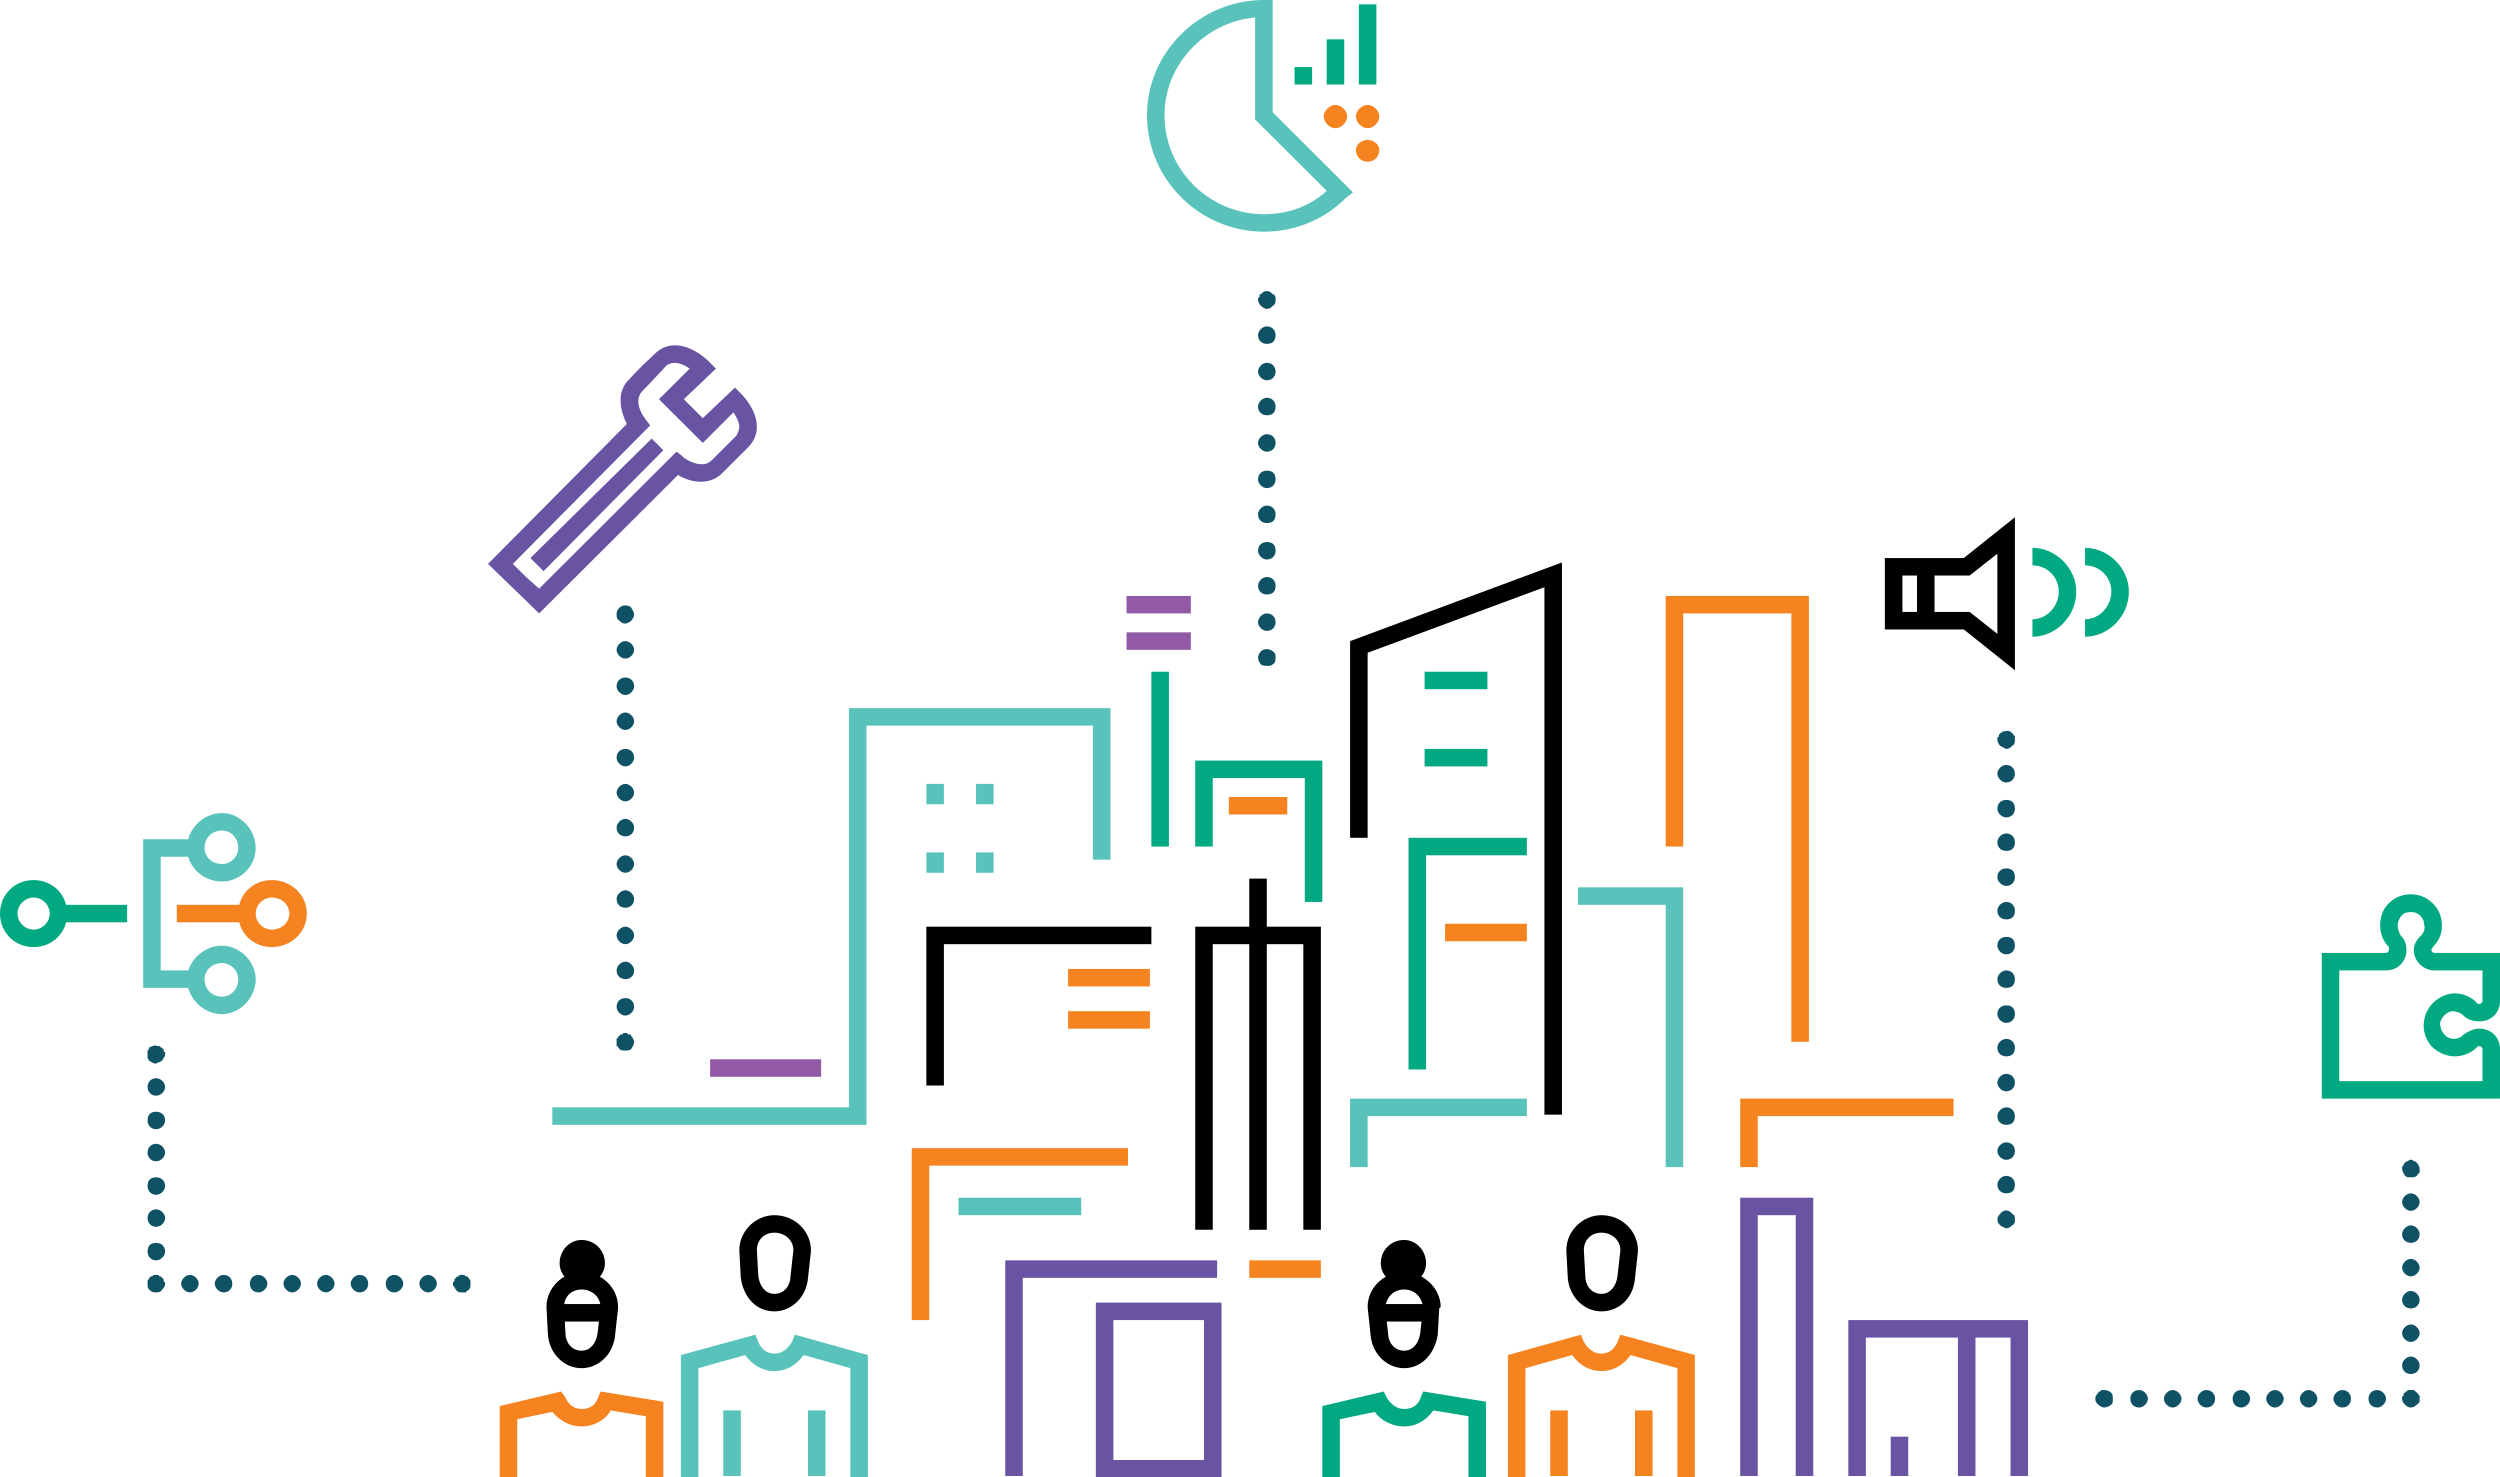 <?xml version="1.0" encoding="UTF-8"?>
<svg id="_レイヤー_2" data-name="レイヤー_2" xmlns="http://www.w3.org/2000/svg" width="158.282mm" height="93.542mm" viewBox="0 0 448.673 265.158">
  <defs>
    <style>
      .cls-1 {
        fill: #6953a3;
      }

      .cls-2 {
        fill: #00a982;
      }

      .cls-3 {
        fill: #f58320;
      }

      .cls-4 {
        fill: #105265;
      }

      .cls-5 {
        fill: #59c3bb;
      }

      .cls-6 {
        fill: #925aa4;
      }
    </style>
  </defs>
  <g id="_レイヤー_1-2" data-name="レイヤー_1">
    <g>
      <path class="cls-1" d="M96.762,110.09l-9.178-8.891,24.912-25.104c-1.049-2.092-2.098-5.753.524-8.106h0s1.311-1.569,4.458-4.445c3.409-3.399,7.867-.523,9.703,1.307l1.311,1.308-5.769,5.492,3.409,3.399,5.769-5.492,1.049,1.046c.262.262,2.885,2.877,2.885,6.014,0,1.308-.524,2.615-1.573,3.661-3.147,3.138-4.458,4.445-4.458,4.445-2.36,2.615-6.031,1.831-8.129.523l-24.912,24.842ZM94.402,103.552l2.36,2.092,24.649-24.581,1.049.784c0,.262,3.409,2.615,5.245.784,0,0,1.311-1.307,4.458-4.445.262-.523.524-1.046.524-1.569,0-.784-.524-1.83-1.049-2.615l-5.507,5.492-7.867-7.845,5.507-5.492c-1.049-.785-2.885-1.569-4.196-.523-2.885,3.138-4.196,4.446-4.196,4.446-2.098,2.092.524,5.23.524,5.23l.787,1.046-1.049,1.046-23.601,23.796,2.36,2.353Z"/>
      <polygon class="cls-1" points="97.549 102.507 95.189 100.153 116.954 78.71 119.052 80.802 97.549 102.507 97.549 102.507"/>
      <polygon class="cls-1" points="183.56 264.896 180.413 264.896 180.413 226.195 218.436 226.195 218.436 229.332 183.56 229.332 183.56 264.896 183.56 264.896"/>
      <polygon class="cls-3" points="237.054 229.332 224.205 229.332 224.205 226.195 237.054 226.195 237.054 229.332 237.054 229.332"/>
      <polygon class="cls-1" points="325.425 264.896 322.279 264.896 322.279 218.088 315.461 218.088 315.461 264.896 312.314 264.896 312.314 214.95 325.425 214.95 325.425 264.896 325.425 264.896"/>
      <polygon points="237.054 220.703 233.908 220.703 233.908 169.45 217.649 169.45 217.649 220.703 214.503 220.703 214.503 166.312 237.054 166.312 237.054 220.703 237.054 220.703"/>
      <polygon points="280.322 200.045 277.175 200.045 277.175 105.383 245.446 117.15 245.446 150.361 242.299 150.361 242.299 115.058 280.322 100.938 280.322 200.045 280.322 200.045"/>
      <polygon points="227.352 220.703 224.205 220.703 224.205 157.682 227.352 157.682 227.352 220.703 227.352 220.703"/>
      <path class="cls-1" d="M219.223,265.158h-22.552v-31.38h22.552v31.38h0ZM199.818,262.019h16.258v-25.104h-16.258v25.104h0Z"/>
      <polygon class="cls-1" points="363.973 264.896 360.826 264.896 360.826 240.054 334.865 240.054 334.865 264.896 331.719 264.896 331.719 236.916 363.973 236.916 363.973 264.896 363.973 264.896"/>
      <polygon class="cls-1" points="354.533 264.896 351.386 264.896 351.386 238.485 354.533 238.485 354.533 264.896 354.533 264.896"/>
      <polygon class="cls-1" points="342.47 264.896 339.323 264.896 339.323 257.836 342.47 257.836 342.47 264.896 342.47 264.896"/>
      <path class="cls-3" d="M119.052,265.158h-3.147v-10.983l-6.293-1.046c-1.049,1.83-3.147,2.877-5.245,2.877s-3.933-1.046-5.245-2.615l-6.293,1.308v10.46h-3.147v-12.813l11.014-2.615.787,1.046c.524,1.308,1.573,2.092,2.885,2.092s2.36-.523,2.885-1.83l.524-1.308,11.276,1.83v13.598Z"/>
      <path class="cls-5" d="M155.763,265.158h-3.147v-19.612l-8.391-2.353c-1.311,1.83-3.147,2.877-5.245,2.877s-3.933-1.046-5.245-2.877l-8.391,2.353v19.612h-3.147v-21.966l13.374-3.661.524,1.308c.524,1.308,1.573,2.092,2.885,2.092s2.36-.784,3.147-2.092l.524-1.308,13.111,3.661v21.966Z"/>
      <path d="M138.981,235.347c-3.147,0-5.507-2.353-6.031-6.014l-.262-4.968c0-3.399,2.885-6.276,6.293-6.276,3.671,0,6.556,2.877,6.556,6.276v.262l-.524,4.707c-.262,3.4-2.885,6.014-6.031,6.014h0ZM135.834,224.364l.262,4.707c.262,1.83,1.311,3.138,2.885,3.138,1.836,0,2.885-1.569,2.885-3.138l.524-4.707c0-1.83-1.573-3.138-3.409-3.138s-3.147,1.308-3.147,3.138h0Z"/>
      <polygon class="cls-5" points="132.95 264.896 129.803 264.896 129.803 253.129 132.95 253.129 132.95 264.896 132.95 264.896"/>
      <polygon class="cls-5" points="148.159 264.896 145.012 264.896 145.012 253.129 148.159 253.129 148.159 264.896 148.159 264.896"/>
      <polygon class="cls-3" points="166.777 236.916 163.631 236.916 163.631 206.059 202.44 206.059 202.44 209.197 166.777 209.197 166.777 236.916 166.777 236.916"/>
      <polygon class="cls-3" points="324.639 186.97 321.492 186.97 321.492 110.09 302.087 110.09 302.087 151.929 298.94 151.929 298.94 106.952 324.639 106.952 324.639 186.97 324.639 186.97"/>
      <polygon class="cls-5" points="194.049 218.088 172.022 218.088 172.022 214.95 194.049 214.95 194.049 218.088 194.049 218.088"/>
      <polygon class="cls-2" points="209.783 151.929 206.636 151.929 206.636 120.55 209.783 120.55 209.783 151.929 209.783 151.929"/>
      <polygon class="cls-3" points="315.461 209.459 312.314 209.459 312.314 197.168 350.599 197.168 350.599 200.306 315.461 200.306 315.461 209.459 315.461 209.459"/>
      <polygon class="cls-5" points="155.501 201.875 99.122 201.875 99.122 198.737 152.355 198.737 152.355 127.087 199.293 127.087 199.293 154.283 196.147 154.283 196.147 130.225 155.501 130.225 155.501 201.875 155.501 201.875"/>
      <path class="cls-3" d="M304.185,265.158h-3.147v-19.612l-8.391-2.353c-1.311,1.83-3.147,2.877-5.245,2.877s-3.933-1.046-5.245-2.877l-8.391,2.353v19.612h-3.147v-21.966l13.111-3.661.524,1.308c.787,1.308,1.836,2.092,3.147,2.092s2.36-.784,2.885-2.092l.524-1.308,13.374,3.661v21.966Z"/>
      <path d="M287.402,235.347c-3.147,0-5.769-2.615-6.031-6.014l-.262-4.968c0-3.399,2.885-6.276,6.293-6.276,3.671,0,6.556,2.877,6.556,6.276v.262l-.524,4.707c-.262,3.661-2.885,6.014-6.031,6.014h0ZM284.255,224.364l.262,4.707c0,1.569,1.049,3.138,2.885,3.138,1.573,0,2.622-1.308,2.885-3.138l.524-4.707c0-1.83-1.573-3.138-3.409-3.138s-3.147,1.308-3.147,3.138h0Z"/>
      <path class="cls-2" d="M266.686,265.158h-3.147v-10.983l-6.293-1.046c-1.311,1.83-3.147,2.877-5.245,2.877s-4.196-1.046-5.245-2.615l-6.293,1.308v10.46h-3.147v-12.813l11.014-2.615.524,1.046c.787,1.308,1.836,2.092,3.147,2.092s2.36-.523,2.885-1.83l.524-1.308,11.276,1.83v13.598Z"/>
      <path d="M252.001,245.545c-3.147,0-5.769-2.615-6.031-6.014l-.524-4.968c0-3.4,2.885-6.276,6.556-6.276,3.409,0,6.556,2.877,6.556,6.276l-.262.262-.262,4.707c-.524,3.4-2.885,6.014-6.031,6.014h0ZM248.592,234.562l.524,4.707c0,1.569,1.049,3.138,2.885,3.138,1.573,0,2.622-1.308,2.885-3.138l.524-4.707c-.262-1.83-1.573-3.138-3.409-3.138s-3.147,1.308-3.409,3.138h0Z"/>
      <polygon class="cls-3" points="296.58 264.896 293.433 264.896 293.433 253.129 296.58 253.129 296.58 264.896 296.58 264.896"/>
      <polygon class="cls-3" points="281.371 264.896 278.224 264.896 278.224 253.129 281.371 253.129 281.371 264.896 281.371 264.896"/>
      <polygon points="256.984 237.177 247.019 237.177 247.019 234.039 256.984 234.039 256.984 237.177 256.984 237.177"/>
      <path d="M249.379,226.717c0,1.308,1.311,2.353,2.622,2.353s2.36-1.046,2.36-2.353-1.049-2.615-2.36-2.615-2.622,1.308-2.622,2.615h0Z"/>
      <path d="M252.001,230.64c-2.36,0-4.196-1.83-4.196-3.922,0-2.353,1.836-4.184,4.196-4.184,2.098,0,3.933,1.83,3.933,4.184,0,2.092-1.836,3.922-3.933,3.922h0ZM252.001,225.672c-.524,0-1.049.523-1.049,1.046s.524.784,1.049.784.787-.262.787-.784-.262-1.046-.787-1.046h0Z"/>
      <path d="M104.367,245.545c-3.147,0-5.769-2.615-6.031-6.014l-.262-4.968c0-3.4,2.885-6.276,6.293-6.276,3.671,0,6.556,2.877,6.556,6.276v.262l-.524,4.707c-.262,3.4-2.885,6.014-6.031,6.014h0ZM101.22,234.562l.262,4.707c0,1.569,1.049,3.138,2.885,3.138,1.573,0,2.622-1.308,2.885-3.138l.524-4.707c0-1.83-1.573-3.138-3.409-3.138s-3.147,1.308-3.147,3.138h0Z"/>
      <polygon points="109.349 237.177 99.647 237.177 99.647 234.039 109.349 234.039 109.349 237.177 109.349 237.177"/>
      <path d="M102.007,226.717c0,1.308,1.049,2.353,2.36,2.353s2.622-1.046,2.622-2.353-1.311-2.615-2.622-2.615-2.36,1.308-2.36,2.615h0Z"/>
      <path d="M104.367,230.64c-2.098,0-3.933-1.83-3.933-3.922,0-2.353,1.836-4.184,3.933-4.184,2.36,0,4.196,1.83,4.196,4.184,0,2.092-1.836,3.922-4.196,3.922h0ZM104.367,225.672c-.524,0-.787.523-.787,1.046s.262.784.787.784,1.049-.262,1.049-.784-.524-1.046-1.049-1.046h0Z"/>
      <polygon class="cls-5" points="245.446 209.459 242.299 209.459 242.299 197.168 274.029 197.168 274.029 200.306 245.446 200.306 245.446 209.459 245.446 209.459"/>
      <polygon class="cls-6" points="147.372 193.246 127.443 193.246 127.443 190.108 147.372 190.108 147.372 193.246 147.372 193.246"/>
      <polygon class="cls-6" points="213.716 116.627 202.178 116.627 202.178 113.49 213.716 113.49 213.716 116.627 213.716 116.627"/>
      <polygon class="cls-6" points="213.716 110.09 202.178 110.09 202.178 106.952 213.716 106.952 213.716 110.09 213.716 110.09"/>
      <polygon class="cls-2" points="266.948 137.547 255.673 137.547 255.673 134.409 266.948 134.409 266.948 137.547 266.948 137.547"/>
      <polygon class="cls-2" points="266.948 123.688 255.673 123.688 255.673 120.55 266.948 120.55 266.948 123.688 266.948 123.688"/>
      <polygon class="cls-3" points="274.029 168.927 259.344 168.927 259.344 165.789 274.029 165.789 274.029 168.927 274.029 168.927"/>
      <polygon class="cls-3" points="206.374 177.033 191.689 177.033 191.689 173.895 206.374 173.895 206.374 177.033 206.374 177.033"/>
      <polygon class="cls-3" points="206.374 184.617 191.689 184.617 191.689 181.478 206.374 181.478 206.374 184.617 206.374 184.617"/>
      <polygon class="cls-2" points="255.935 191.939 252.788 191.939 252.788 150.361 274.029 150.361 274.029 153.499 255.935 153.499 255.935 191.939 255.935 191.939"/>
      <polygon class="cls-5" points="302.087 209.459 298.94 209.459 298.94 162.389 283.207 162.389 283.207 159.251 302.087 159.251 302.087 209.459 302.087 209.459"/>
      <polygon points="169.399 194.815 166.253 194.815 166.253 166.312 206.636 166.312 206.636 169.45 169.399 169.45 169.399 194.815 169.399 194.815"/>
      <polygon class="cls-5" points="178.315 144.346 175.168 144.346 175.168 140.685 178.315 140.685 178.315 144.346 178.315 144.346"/>
      <polygon class="cls-5" points="169.399 144.346 166.253 144.346 166.253 140.685 169.399 140.685 169.399 144.346 169.399 144.346"/>
      <polygon class="cls-5" points="178.315 156.637 175.168 156.637 175.168 152.975 178.315 152.975 178.315 156.637 178.315 156.637"/>
      <polygon class="cls-5" points="169.399 156.637 166.253 156.637 166.253 152.975 169.399 152.975 169.399 156.637 169.399 156.637"/>
      <polygon class="cls-3" points="231.023 146.177 220.534 146.177 220.534 143.039 231.023 143.039 231.023 146.177 231.023 146.177"/>
      <polygon class="cls-2" points="237.317 161.867 234.17 161.867 234.17 139.639 217.649 139.639 217.649 151.929 214.503 151.929 214.503 136.501 237.317 136.501 237.317 161.867 237.317 161.867"/>
      <path class="cls-4" d="M112.234,188.539c-.524,0-.787,0-1.049-.262-.262-.262-.262-.523-.524-.523v-1.308l.262-.262s0-.262.262-.262c0,0,0-.262.262-.262h.262s0-.262.262-.262h.524l.262.262h.262c.262,0,.262.262.262.262.262.262.524.784.524,1.046,0,.523-.262.784-.524,1.308-.262.262-.787.262-1.049.262h0Z"/>
      <path class="cls-4" d="M110.66,180.694c0-1.046.787-1.569,1.573-1.569h0c.787,0,1.573.523,1.573,1.569h0c0,.784-.787,1.569-1.573,1.569h0c-.787,0-1.573-.784-1.573-1.569h0ZM110.66,174.157c0-.784.787-1.569,1.573-1.569h0c.787,0,1.573.784,1.573,1.569h0c0,1.046-.787,1.569-1.573,1.569h0c-.787,0-1.573-.523-1.573-1.569h0ZM110.66,167.881c0-.784.787-1.569,1.573-1.569h0c.787,0,1.573.784,1.573,1.569h0c0,.784-.787,1.569-1.573,1.569h0c-.787,0-1.573-.784-1.573-1.569h0ZM110.66,161.343c0-.784.787-1.569,1.573-1.569h0c.787,0,1.573.784,1.573,1.569h0c0,1.046-.787,1.569-1.573,1.569h0c-.787,0-1.573-.523-1.573-1.569h0ZM110.66,155.067c0-.784.787-1.569,1.573-1.569h0c.787,0,1.573.784,1.573,1.569h0c0,.784-.787,1.569-1.573,1.569h0c-.787,0-1.573-.785-1.573-1.569h0ZM110.66,148.53c0-.784.787-1.569,1.573-1.569h0c.787,0,1.573.785,1.573,1.569h0c0,1.046-.787,1.569-1.573,1.569h0c-.787,0-1.573-.523-1.573-1.569h0ZM110.66,142.254c0-.785.787-1.569,1.573-1.569h0c.787,0,1.573.784,1.573,1.569h0c0,.784-.787,1.569-1.573,1.569h0c-.787,0-1.573-.784-1.573-1.569h0ZM110.66,135.978c0-1.046.787-1.569,1.573-1.569h0c.787,0,1.573.523,1.573,1.569h0c0,.784-.787,1.569-1.573,1.569h0c-.787,0-1.573-.784-1.573-1.569h0ZM110.66,129.441c0-.784.787-1.569,1.573-1.569h0c.787,0,1.573.784,1.573,1.569h0c0,.785-.787,1.569-1.573,1.569h0c-.787,0-1.573-.784-1.573-1.569h0ZM110.66,123.165c0-1.046.787-1.569,1.573-1.569h0c.787,0,1.573.523,1.573,1.569h0c0,.784-.787,1.569-1.573,1.569h0c-.787,0-1.573-.785-1.573-1.569h0ZM110.66,116.627c0-.784.787-1.569,1.573-1.569h0c.787,0,1.573.785,1.573,1.569h0c0,.784-.787,1.569-1.573,1.569h0c-.787,0-1.573-.785-1.573-1.569h0Z"/>
      <path class="cls-4" d="M112.234,111.92c-.524,0-.787-.262-1.049-.523-.524-.262-.524-.784-.524-1.046,0-.523,0-.784.524-1.308.524-.523,1.573-.523,2.098,0,.262.523.524.785.524,1.308,0,.262-.262.784-.524,1.046-.262.262-.787.523-1.049.523h0Z"/>
      <path class="cls-4" d="M227.352,119.504c-.262,0-.787,0-1.049-.262-.262-.262-.524-.784-.524-1.308,0-.262.262-.784.524-1.046.524-.523,1.573-.523,2.098,0,.524.262.524.784.524,1.046,0,.523,0,1.046-.524,1.308-.262.262-.524.262-1.049.262h0Z"/>
      <path class="cls-4" d="M225.779,111.659c0-.784.787-1.569,1.573-1.569h0c1.049,0,1.573.784,1.573,1.569h0c0,.785-.524,1.569-1.573,1.569h0c-.787,0-1.573-.784-1.573-1.569h0ZM225.779,105.122c0-.784.787-1.569,1.573-1.569h0c1.049,0,1.573.785,1.573,1.569h0c0,1.046-.524,1.569-1.573,1.569h0c-.787,0-1.573-.523-1.573-1.569h0ZM225.779,98.846c0-1.046.787-1.569,1.573-1.569h0c1.049,0,1.573.523,1.573,1.569h0c0,.784-.524,1.569-1.573,1.569h0c-.787,0-1.573-.784-1.573-1.569h0ZM225.779,92.308c0-.785.787-1.569,1.573-1.569h0c1.049,0,1.573.784,1.573,1.569h0c0,1.046-.524,1.569-1.573,1.569h0c-.787,0-1.573-.523-1.573-1.569h0ZM225.779,86.032c0-1.046.787-1.569,1.573-1.569h0c1.049,0,1.573.523,1.573,1.569h0c0,.785-.524,1.569-1.573,1.569h0c-.787,0-1.573-.784-1.573-1.569h0ZM225.779,79.495c0-.784.787-1.569,1.573-1.569h0c1.049,0,1.573.784,1.573,1.569h0c0,.785-.524,1.569-1.573,1.569h0c-.787,0-1.573-.784-1.573-1.569h0ZM225.779,72.957c0-.784.787-1.569,1.573-1.569h0c1.049,0,1.573.785,1.573,1.569h0c0,1.046-.524,1.569-1.573,1.569h0c-.787,0-1.573-.523-1.573-1.569h0ZM225.779,66.682c0-.784.787-1.569,1.573-1.569h0c1.049,0,1.573.785,1.573,1.569h0c0,.784-.524,1.569-1.573,1.569h0c-.787,0-1.573-.784-1.573-1.569h0ZM225.779,60.144c0-.785.787-1.569,1.573-1.569h0c1.049,0,1.573.784,1.573,1.569h0c0,1.046-.524,1.569-1.573,1.569h0c-.787,0-1.573-.523-1.573-1.569h0Z"/>
      <path class="cls-4" d="M227.352,55.437c-.262,0-.787-.262-1.049-.523-.262-.262-.524-.785-.524-1.046v-.262c0-.262.262-.262.262-.262v-.523h.262c.524-.784,1.573-.784,2.098,0h.262c0,.262.262.262.262.523v.523c0,.262,0,.785-.524,1.046-.262.262-.524.523-1.049.523h0Z"/>
      <path class="cls-4" d="M360.039,220.441q-.262,0-.524-.262-.262,0-.524-.262c-.262-.262-.524-.523-.524-1.046s.262-.784.524-1.046c.524-.784,1.573-.784,2.098,0,.524.262.524.523.524,1.046v.523c-.262.262-.262.523-.524.523-.262.262-.524.523-1.049.523h0Z"/>
      <path class="cls-4" d="M358.466,212.597c0-.784.787-1.569,1.573-1.569h0c1.049,0,1.573.784,1.573,1.569h0c0,1.046-.524,1.569-1.573,1.569h0c-.787,0-1.573-.523-1.573-1.569h0ZM358.466,206.582c0-.784.787-1.569,1.573-1.569h0c1.049,0,1.573.784,1.573,1.569h0c0,.784-.524,1.569-1.573,1.569h0c-.787,0-1.573-.784-1.573-1.569h0ZM358.466,200.306c0-.784.787-1.569,1.573-1.569h0c1.049,0,1.573.784,1.573,1.569h0c0,1.046-.524,1.569-1.573,1.569h0c-.787,0-1.573-.523-1.573-1.569h0ZM358.466,194.292c0-.784.787-1.569,1.573-1.569h0c1.049,0,1.573.784,1.573,1.569h0c0,.784-.524,1.569-1.573,1.569h0c-.787,0-1.573-.784-1.573-1.569h0ZM358.466,188.016c0-.784.787-1.569,1.573-1.569h0c1.049,0,1.573.784,1.573,1.569h0c0,1.046-.524,1.569-1.573,1.569h0c-.787,0-1.573-.523-1.573-1.569h0ZM358.466,182.002c0-1.046.787-1.569,1.573-1.569h0c1.049,0,1.573.523,1.573,1.569h0c0,.784-.524,1.569-1.573,1.569h0c-.787,0-1.573-.784-1.573-1.569h0ZM358.466,175.726c0-.784.787-1.569,1.573-1.569h0c1.049,0,1.573.784,1.573,1.569h0c0,1.046-.524,1.569-1.573,1.569h0c-.787,0-1.573-.523-1.573-1.569h0ZM358.466,169.711c0-1.046.787-1.569,1.573-1.569h0c1.049,0,1.573.523,1.573,1.569h0c0,.784-.524,1.569-1.573,1.569h0c-.787,0-1.573-.784-1.573-1.569h0ZM358.466,163.435c0-.784.787-1.569,1.573-1.569h0c1.049,0,1.573.784,1.573,1.569h0c0,1.046-.524,1.569-1.573,1.569h0c-.787,0-1.573-.523-1.573-1.569h0ZM358.466,157.421c0-1.046.787-1.569,1.573-1.569h0c1.049,0,1.573.523,1.573,1.569h0c0,.784-.524,1.569-1.573,1.569h0c-.787,0-1.573-.785-1.573-1.569h0ZM358.466,151.145c0-.784.787-1.569,1.573-1.569h0c1.049,0,1.573.785,1.573,1.569h0c0,1.046-.524,1.569-1.573,1.569h0c-.787,0-1.573-.523-1.573-1.569h0ZM358.466,145.131c0-1.046.787-1.569,1.573-1.569h0c1.049,0,1.573.523,1.573,1.569h0c0,.784-.524,1.569-1.573,1.569h0c-.787,0-1.573-.784-1.573-1.569h0ZM358.466,138.855c0-.785.787-1.569,1.573-1.569h0c1.049,0,1.573.784,1.573,1.569h0c0,.784-.524,1.569-1.573,1.569h0c-.787,0-1.573-.784-1.573-1.569h0Z"/>
      <path class="cls-4" d="M360.039,134.409c-.262,0-.262-.262-.524-.262s-.262-.262-.524-.262c-.262-.262-.524-.784-.524-1.046v-.523s.262,0,.262-.262v-.262s.262,0,.262-.262h.262c0-.262.262-.262.262-.262h.262c.524-.262,1.049,0,1.311.262l.262.262c0,.262.262.262.262.262v.784c0,.262,0,.785-.524,1.046-.262.262-.524.523-1.049.523h0Z"/>
      <path class="cls-4" d="M82.864,231.947c-.262,0-.787,0-1.049-.523,0,0-.262-.262-.262-.523-.262,0-.262-.262-.262-.523v-.262c.262,0,.262-.262.262-.262v-.262l.262-.262.262-.262h.262c0-.262.262-.262.262-.262h.524q.262,0,.524.262h.262s0,.262.262.262v.262q.262,0,.262.262v.523c0,.523,0,.784-.262,1.046-.262.262-.524.262-.524.523h-.787Z"/>
      <path class="cls-4" d="M75.26,230.378c0-.784.787-1.569,1.573-1.569h0c.787,0,1.573.784,1.573,1.569h0c0,.784-.787,1.569-1.573,1.569h0c-.787,0-1.573-.784-1.573-1.569h0ZM69.228,230.378c0-.784.524-1.569,1.573-1.569h0c.787,0,1.573.784,1.573,1.569h0c0,.784-.787,1.569-1.573,1.569h0c-1.049,0-1.573-.784-1.573-1.569h0ZM62.935,230.378c0-.784.787-1.569,1.573-1.569h0c1.049,0,1.573.784,1.573,1.569h0c0,.784-.524,1.569-1.573,1.569h0c-.787,0-1.573-.784-1.573-1.569h0ZM56.904,230.378c0-.784.787-1.569,1.573-1.569h0c.787,0,1.573.784,1.573,1.569h0c0,.784-.787,1.569-1.573,1.569h0c-.787,0-1.573-.784-1.573-1.569h0ZM50.872,230.378c0-.784.787-1.569,1.573-1.569h0c.787,0,1.573.784,1.573,1.569h0c0,.784-.787,1.569-1.573,1.569h0c-.787,0-1.573-.784-1.573-1.569h0ZM44.841,230.378c0-.784.524-1.569,1.573-1.569h0c.787,0,1.573.784,1.573,1.569h0c0,.784-.787,1.569-1.573,1.569h0c-1.049,0-1.573-.784-1.573-1.569h0ZM38.547,230.378c0-.784.787-1.569,1.573-1.569h0c1.049,0,1.573.784,1.573,1.569h0c0,.784-.524,1.569-1.573,1.569h0c-.787,0-1.573-.784-1.573-1.569h0ZM32.516,230.378c0-.784.787-1.569,1.573-1.569h0c.787,0,1.573.784,1.573,1.569h0c0,.784-.787,1.569-1.573,1.569h0c-.787,0-1.573-.784-1.573-1.569h0Z"/>
      <path class="cls-4" d="M28.058,231.947c-.524,0-.787,0-1.311-.523-.262-.262-.262-.523-.262-1.046v-.523q0-.262.262-.262v-.262c.262,0,.262-.262.262-.262h.262q.262-.262.524-.262h.524s.262,0,.262.262h.262l.262.262.262.262v.262s0,.262.262.262v.262c0,.523-.262.784-.524,1.046-.262.523-.787.523-1.049.523h0Z"/>
      <path class="cls-4" d="M26.485,224.625c0-1.046.524-1.569,1.573-1.569h0c.787,0,1.573.523,1.573,1.569h0c0,.784-.787,1.569-1.573,1.569h0c-1.049,0-1.573-.784-1.573-1.569h0ZM26.485,218.611c0-.784.524-1.569,1.573-1.569h0c.787,0,1.573.784,1.573,1.569h0c0,.784-.787,1.569-1.573,1.569h0c-1.049,0-1.573-.784-1.573-1.569h0ZM26.485,212.858c0-1.046.524-1.569,1.573-1.569h0c.787,0,1.573.523,1.573,1.569h0c0,.784-.787,1.569-1.573,1.569h0c-1.049,0-1.573-.784-1.573-1.569h0ZM26.485,206.844c0-.784.524-1.569,1.573-1.569h0c.787,0,1.573.784,1.573,1.569h0c0,.784-.787,1.569-1.573,1.569h0c-1.049,0-1.573-.784-1.573-1.569h0ZM26.485,201.091c0-1.046.524-1.569,1.573-1.569h0c.787,0,1.573.523,1.573,1.569h0c0,.784-.787,1.569-1.573,1.569h0c-1.049,0-1.573-.784-1.573-1.569h0ZM26.485,195.076c0-.784.524-1.569,1.573-1.569h0c.787,0,1.573.784,1.573,1.569h0c0,.784-.787,1.569-1.573,1.569h0c-1.049,0-1.573-.784-1.573-1.569h0Z"/>
      <path class="cls-4" d="M28.058,190.893c-.524,0-.787-.262-1.311-.523,0-.262-.262-.262-.262-.523v-1.308l.262-.262v-.262c.524-.262,1.049-.523,1.573-.262h.262s.262,0,.262.262h.262q0,.262.262.262v.262q0,.262.262.262v.523s0,.262-.262.523c0,.262-.262.262-.262.523-.262,0-.262.262-.524.262s-.524.262-.524.262h0Z"/>
      <path class="cls-4" d="M377.609,252.606c-.262,0-.787-.262-1.049-.523-.262-.262-.524-.523-.524-1.046s.262-.784.524-1.046c0-.262.262-.262.262-.262,0,0,.262,0,.262-.262h.262c.524,0,1.049,0,1.573.523.262.262.262.523.262,1.046v.523c0,.262-.262.523-.262.523-.262.262-.787.523-1.311.523h0Z"/>
      <path class="cls-4" d="M425.072,251.037c0-.784.524-1.569,1.573-1.569h0c.787,0,1.573.784,1.573,1.569h0c0,.784-.787,1.569-1.573,1.569h0c-1.049,0-1.573-.784-1.573-1.569h0ZM418.778,251.037c0-.784.787-1.569,1.573-1.569h0c1.049,0,1.573.784,1.573,1.569h0c0,.784-.524,1.569-1.573,1.569h0c-.787,0-1.573-.784-1.573-1.569h0ZM412.747,251.037c0-.784.787-1.569,1.573-1.569h0c.787,0,1.573.784,1.573,1.569h0c0,.784-.787,1.569-1.573,1.569h0c-.787,0-1.573-.784-1.573-1.569h0ZM406.716,251.037c0-.784.787-1.569,1.573-1.569h0c.787,0,1.573.784,1.573,1.569h0c0,.784-.787,1.569-1.573,1.569h0c-.787,0-1.573-.784-1.573-1.569h0ZM400.685,251.037c0-.784.524-1.569,1.573-1.569h0c.787,0,1.573.784,1.573,1.569h0c0,.784-.787,1.569-1.573,1.569h0c-1.049,0-1.573-.784-1.573-1.569h0ZM394.391,251.037c0-.784.787-1.569,1.573-1.569h0c1.049,0,1.573.784,1.573,1.569h0c0,.784-.524,1.569-1.573,1.569h0c-.787,0-1.573-.784-1.573-1.569h0ZM388.36,251.037c0-.784.787-1.569,1.573-1.569h0c.787,0,1.573.784,1.573,1.569h0c0,.784-.787,1.569-1.573,1.569h0c-.787,0-1.573-.784-1.573-1.569h0ZM382.329,251.037c0-.784.524-1.569,1.573-1.569h0c.787,0,1.573.784,1.573,1.569h0c0,.784-.787,1.569-1.573,1.569h0c-1.049,0-1.573-.784-1.573-1.569h0Z"/>
      <path class="cls-4" d="M432.677,252.606c-.524,0-.787-.262-1.049-.523s-.524-.523-.524-1.046v-.262q0-.262.262-.262v-.262c0-.262.262-.262.262-.262q0-.262.262-.262l.262-.262h1.049l.262.262q.262,0,.262.262.262,0,.262.262l.262.262v1.046c-.262.262-.262.523-.524.523-.262.262-.524.523-1.049.523h0Z"/>
      <path class="cls-4" d="M431.103,245.022c0-.784.787-1.569,1.573-1.569h0c.787,0,1.573.784,1.573,1.569h0c0,1.046-.787,1.569-1.573,1.569h0c-.787,0-1.573-.523-1.573-1.569h0ZM431.103,239.269c0-.784.787-1.569,1.573-1.569h0c.787,0,1.573.784,1.573,1.569h0c0,.784-.787,1.569-1.573,1.569h0c-.787,0-1.573-.784-1.573-1.569h0ZM431.103,233.255c0-.784.787-1.569,1.573-1.569h0c.787,0,1.573.784,1.573,1.569h0c0,1.046-.787,1.569-1.573,1.569h0c-.787,0-1.573-.523-1.573-1.569h0ZM431.103,227.502c0-.784.787-1.569,1.573-1.569h0c.787,0,1.573.784,1.573,1.569h0c0,.784-.787,1.569-1.573,1.569h0c-.787,0-1.573-.784-1.573-1.569h0ZM431.103,221.488c0-.784.787-1.569,1.573-1.569h0c.787,0,1.573.784,1.573,1.569h0c0,1.046-.787,1.569-1.573,1.569h0c-.787,0-1.573-.523-1.573-1.569h0ZM431.103,215.735c0-.784.787-1.569,1.573-1.569h0c.787,0,1.573.784,1.573,1.569h0c0,.784-.787,1.569-1.573,1.569h0c-.787,0-1.573-.784-1.573-1.569h0Z"/>
      <path class="cls-4" d="M432.677,211.289c-.524,0-.787,0-1.049-.262-.262-.523-.524-.784-.524-1.308v-.262s0-.262.262-.262v-.262l.262-.262.262-.262h.262l.262-.262h.524l.262.262h.262l.262.262c.262.262.524.784.524,1.046v.784c-.262,0-.262.262-.524.523-.262.262-.524.262-1.049.262h0Z"/>
      <path class="cls-2" d="M448.673,197.168h-31.992v-26.15h11.538c.262,0,.524-.262.524-.523h0v-.523c-1.049-1.046-1.573-2.353-1.573-3.922s.524-3.138,1.836-4.184c1.049-1.046,2.885-1.569,4.458-1.308,2.36.262,4.458,2.353,4.72,4.707.262,1.83-.262,3.399-1.573,4.707,0,.262-.262.262-.262.523s.262.523.524.523h11.8v8.629c0,2.092-1.573,3.661-3.671,3.661-1.049,0-2.098-.262-2.885-1.046-.524-.523-1.311-.784-2.098-.784h0c-1.049.262-1.835,1.046-2.098,2.092,0,.784.262,1.569.787,2.092.787,1.046,2.622,1.046,3.409,0,.787-.523,1.836-1.046,2.622-1.046h.262c2.098,0,3.671,1.569,3.671,3.661v8.891ZM419.827,194.03h25.698v-5.753c0-.262-.262-.523-.524-.523h-.262l-.262.262c-1.049,1.046-2.622,1.569-3.933,1.569-1.573,0-3.147-.784-4.196-1.83-1.049-1.308-1.573-2.877-1.311-4.445.262-2.353,2.098-4.445,4.72-4.968h0c1.573-.262,3.409.262,4.72,1.569,0,.262.262.262.524.262s.524-.262.524-.523v-5.492h-8.654c-1.835,0-3.671-1.569-3.671-3.661,0-1.046.524-1.83,1.311-2.615.524-.523.787-1.308.524-2.092,0-1.046-1.049-2.092-2.098-2.092-.787,0-1.311,0-1.836.523s-.787,1.308-.787,1.831c0,.784.262,1.307.524,1.83.787.784,1.049,1.569,1.049,2.615h0c0,2.092-1.573,3.661-3.671,3.661h-8.391v19.874Z"/>
      <path class="cls-2" d="M6.031,169.973c-3.409,0-6.031-2.615-6.031-6.014s2.622-6.014,6.031-6.014,6.031,2.615,6.031,6.014-2.622,6.014-6.031,6.014h0ZM6.031,161.082c-1.573,0-2.885,1.308-2.885,2.877s1.311,2.877,2.885,2.877,2.885-1.307,2.885-2.877-1.311-2.877-2.885-2.877h0Z"/>
      <path class="cls-5" d="M39.859,158.205c-3.409,0-6.293-2.615-6.293-6.014s2.885-6.276,6.293-6.276c3.147,0,6.031,2.877,6.031,6.276s-2.885,6.014-6.031,6.014h0ZM39.859,149.053c-1.836,0-3.147,1.308-3.147,3.138,0,1.569,1.311,2.877,3.147,2.877,1.573,0,2.885-1.307,2.885-2.877,0-1.83-1.311-3.138-2.885-3.138h0Z"/>
      <path class="cls-3" d="M48.774,169.973c-3.409,0-6.031-2.615-6.031-6.014s2.622-6.014,6.031-6.014,6.293,2.615,6.293,6.014-2.885,6.014-6.293,6.014h0ZM48.774,161.082c-1.573,0-2.885,1.308-2.885,2.877s1.311,2.877,2.885,2.877c1.836,0,3.147-1.307,3.147-2.877s-1.311-2.877-3.147-2.877h0Z"/>
      <path class="cls-5" d="M39.859,182.002c-3.409,0-6.293-2.877-6.293-6.276,0-3.138,2.885-6.014,6.293-6.014,3.147,0,6.031,2.877,6.031,6.014,0,3.4-2.885,6.276-6.031,6.276h0ZM39.859,172.849c-1.836,0-3.147,1.308-3.147,2.877,0,1.831,1.311,3.138,3.147,3.138,1.573,0,2.885-1.308,2.885-3.138,0-1.569-1.311-2.877-2.885-2.877h0Z"/>
      <polygon class="cls-2" points="22.814 165.527 10.489 165.527 10.489 162.389 22.814 162.389 22.814 165.527 22.814 165.527"/>
      <polygon class="cls-5" points="35.139 177.295 25.698 177.295 25.698 150.622 35.139 150.622 35.139 153.76 28.845 153.76 28.845 174.157 35.139 174.157 35.139 177.295 35.139 177.295"/>
      <polygon class="cls-3" points="44.317 165.527 31.73 165.527 31.73 162.389 44.317 162.389 44.317 165.527 44.317 165.527"/>
      <path d="M361.613,120.288l-9.178-7.322h-14.16v-12.813h14.16l9.178-7.322v27.457h0ZM341.421,109.829h12.062l4.982,3.922v-14.382l-4.982,3.922h-12.062v6.538h0Z"/>
      <path class="cls-2" d="M374.2,114.274v-3.138c2.622,0,4.72-2.353,4.72-4.968s-2.098-4.707-4.72-4.707v-3.138c4.196,0,7.867,3.661,7.867,7.845,0,4.446-3.671,8.106-7.867,8.106h0Z"/>
      <path class="cls-2" d="M364.76,114.274v-3.138c2.622,0,4.72-2.353,4.72-4.968s-2.098-4.707-4.72-4.707v-3.138c4.196,0,7.867,3.661,7.867,7.845,0,4.446-3.671,8.106-7.867,8.106h0Z"/>
      <polygon points="347.19 111.397 344.043 111.397 344.043 101.722 347.19 101.722 347.19 111.397 347.19 111.397"/>
      <path class="cls-5" d="M226.827,41.578c-11.538,0-20.978-9.414-20.978-20.92,0-11.244,9.44-20.658,20.978-20.658h1.573v20.135l14.422,14.382-1.311,1.046c-3.933,3.923-9.178,6.014-14.685,6.014h0ZM225.254,3.138c-8.916.784-16.258,8.368-16.258,17.52,0,9.937,8.129,17.782,17.832,17.782,4.196,0,8.129-1.307,11.276-4.184l-12.849-12.813V3.138Z"/>
      <path class="cls-3" d="M241.774,20.92c0,1.046-1.049,2.092-2.098,2.092s-2.098-1.046-2.098-2.092,1.049-2.092,2.098-2.092,2.098,1.046,2.098,2.092h0Z"/>
      <path class="cls-3" d="M247.543,20.92c0,1.046-1.049,2.092-2.098,2.092s-2.098-1.046-2.098-2.092,1.049-2.092,2.098-2.092,2.098,1.046,2.098,2.092h0Z"/>
      <path class="cls-3" d="M247.543,26.934c0,1.308-1.049,2.092-2.098,2.092s-2.098-.784-2.098-2.092c0-1.046,1.049-1.83,2.098-1.83s2.098.784,2.098,1.83h0Z"/>
      <polygon class="cls-2" points="235.481 15.167 232.334 15.167 232.334 12.029 235.481 12.029 235.481 15.167 235.481 15.167"/>
      <polygon class="cls-2" points="241.25 15.167 238.103 15.167 238.103 7.06 241.25 7.06 241.25 15.167 241.25 15.167"/>
      <polygon class="cls-2" points="247.019 15.167 243.872 15.167 243.872 .784 247.019 .784 247.019 15.167 247.019 15.167"/>
    </g>
  </g>
</svg>